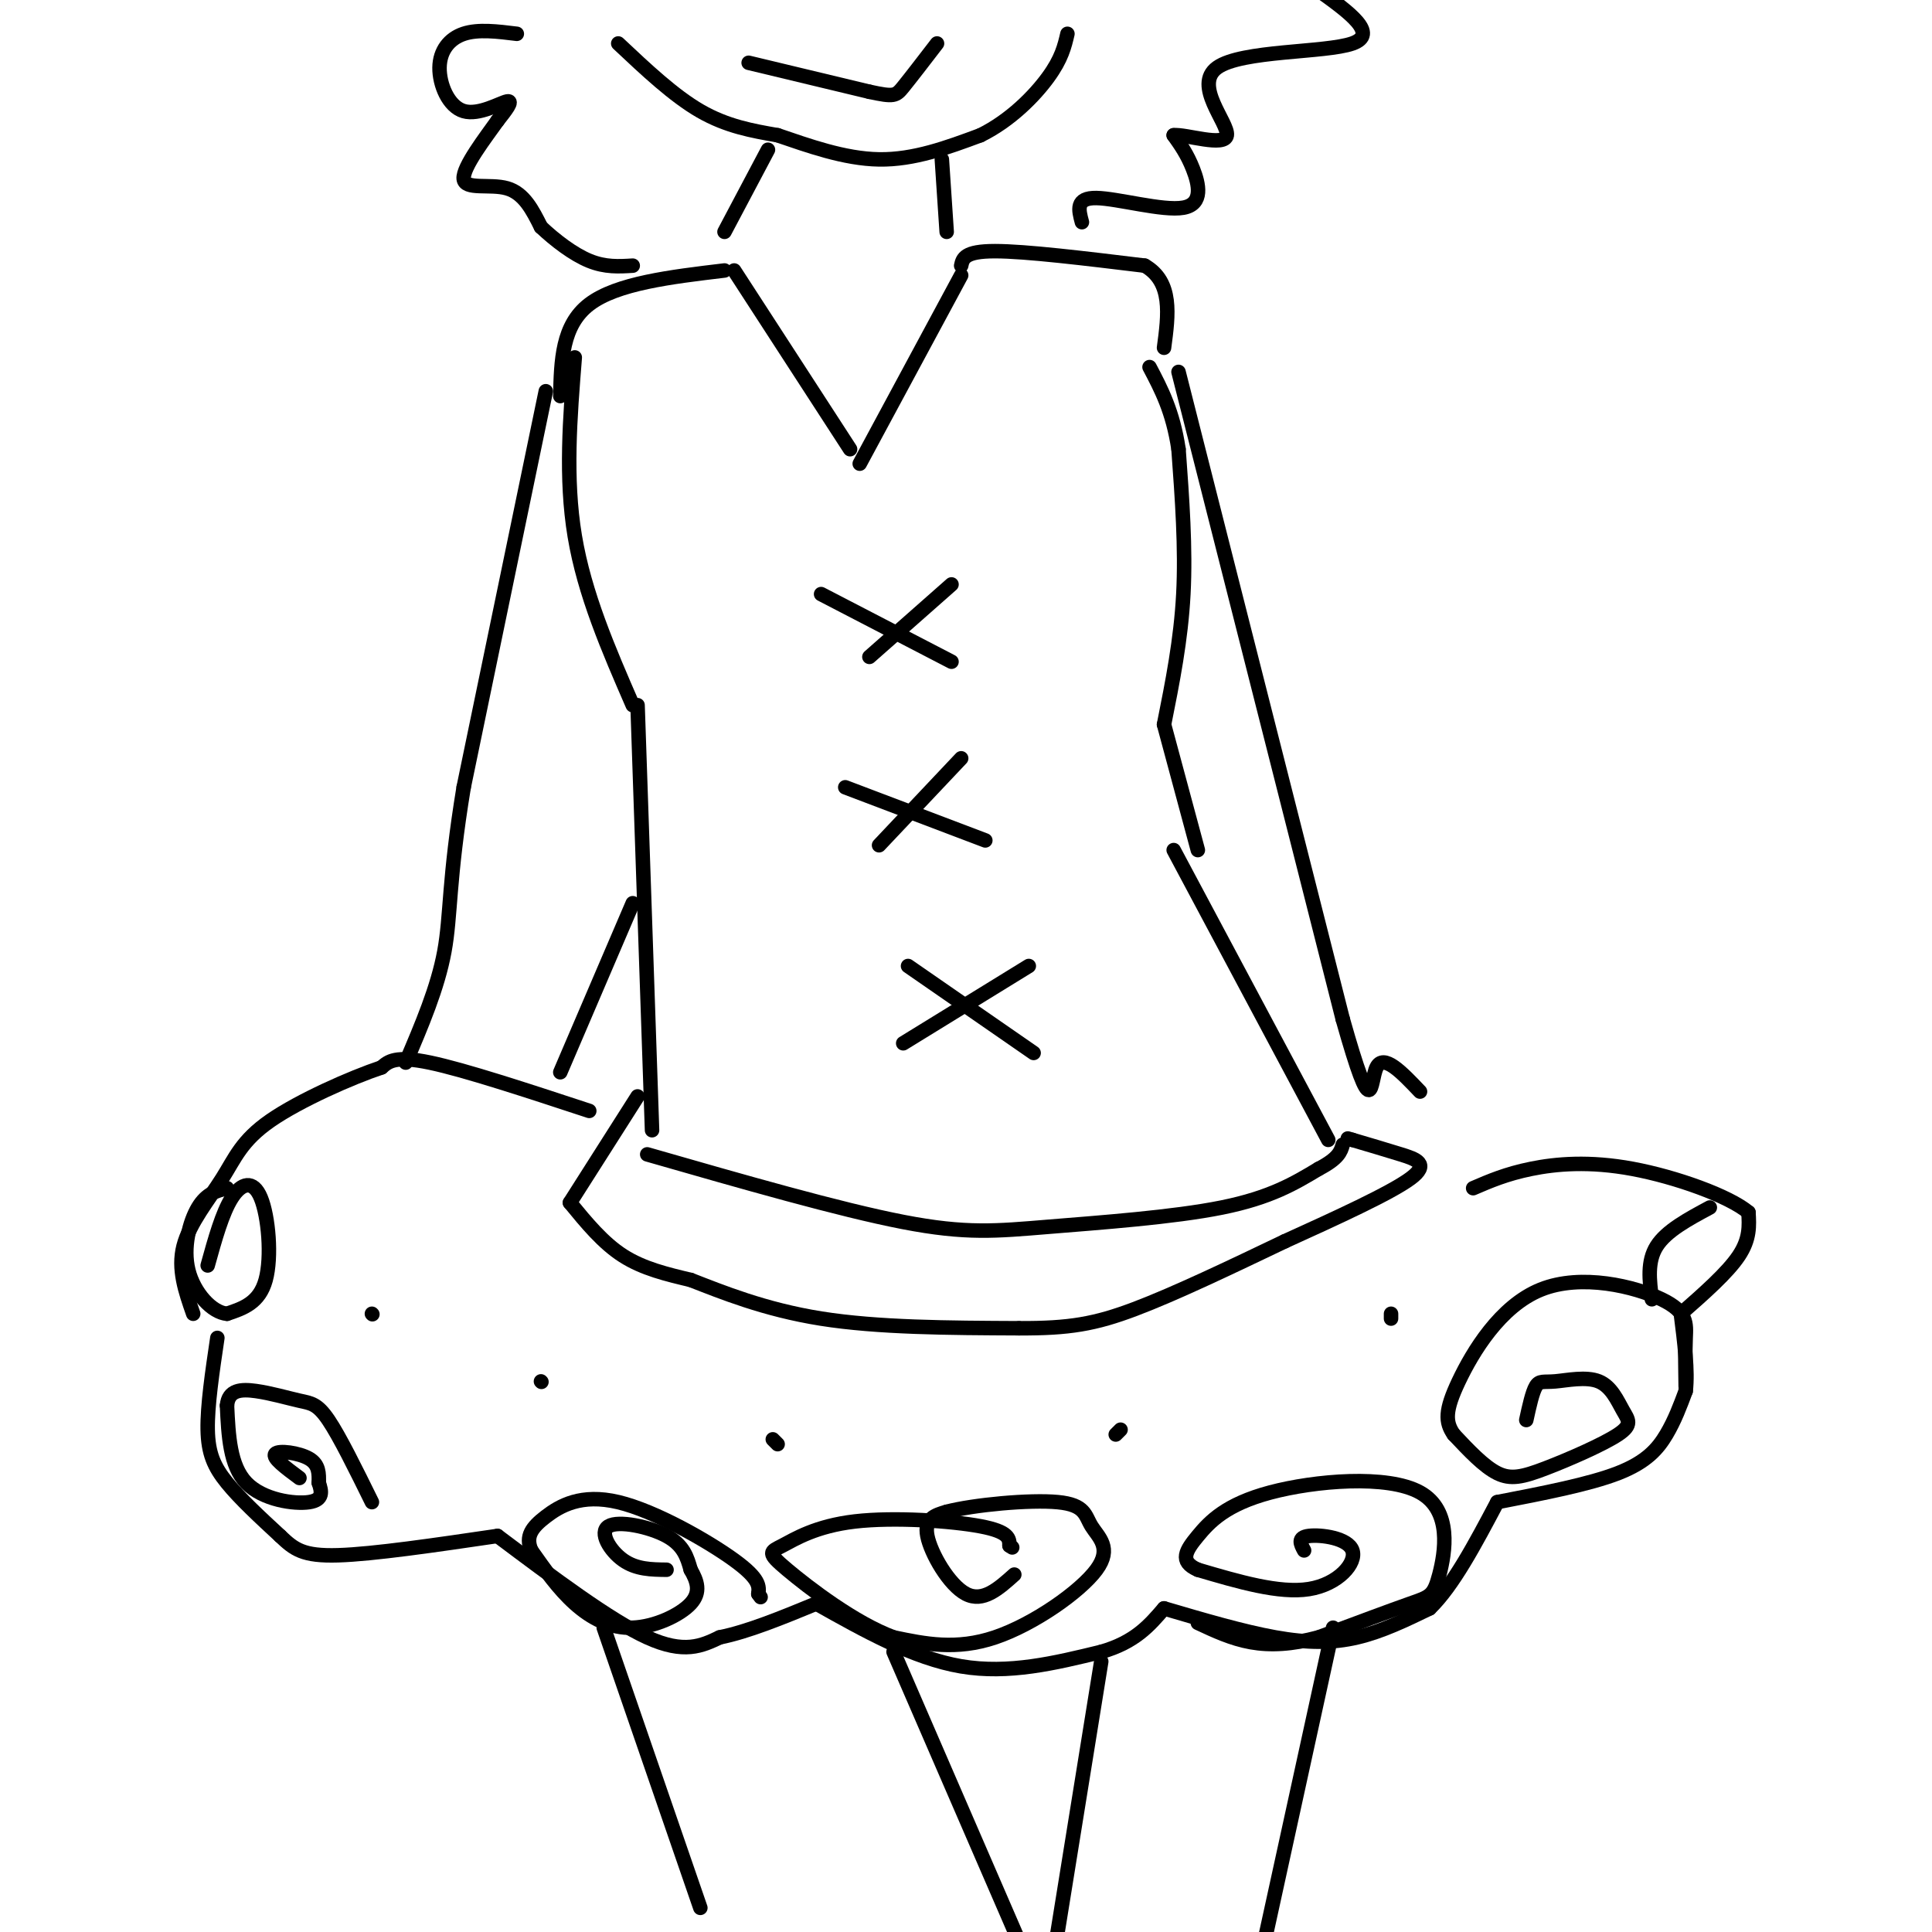 <svg viewBox='0 0 400 400' version='1.1' xmlns='http://www.w3.org/2000/svg' xmlns:xlink='http://www.w3.org/1999/xlink'><g fill='none' stroke='rgb(0,0,0)' stroke-width='3' stroke-linecap='round' stroke-linejoin='round'><path d='M119,74c-1.000,12.500 -2.000,25.000 0,37c2.000,12.000 7.000,23.500 12,35'/><path d='M132,146c0.000,0.000 3.000,88.000 3,88'/><path d='M134,239c19.958,5.732 39.917,11.464 53,14c13.083,2.536 19.292,1.875 30,1c10.708,-0.875 25.917,-1.964 36,-4c10.083,-2.036 15.042,-5.018 20,-8'/><path d='M273,242c4.167,-2.167 4.583,-3.583 5,-5'/><path d='M275,236c0.000,0.000 -32.000,-60.000 -32,-60'/><path d='M248,176c0.000,0.000 -7.000,-26.000 -7,-26'/><path d='M241,150c1.750,-8.750 3.500,-17.500 4,-27c0.500,-9.500 -0.250,-19.750 -1,-30'/><path d='M244,93c-1.167,-7.833 -3.583,-12.417 -6,-17'/><path d='M132,227c0.000,0.000 -14.000,22.000 -14,22'/><path d='M118,249c3.417,4.167 6.833,8.333 11,11c4.167,2.667 9.083,3.833 14,5'/><path d='M143,265c6.356,2.467 15.244,6.133 27,8c11.756,1.867 26.378,1.933 41,2'/><path d='M211,275c10.333,0.044 15.667,-0.844 24,-4c8.333,-3.156 19.667,-8.578 31,-14'/><path d='M266,257c10.679,-4.845 21.875,-9.958 26,-13c4.125,-3.042 1.179,-4.012 -2,-5c-3.179,-0.988 -6.589,-1.994 -10,-3'/><path d='M280,236c-1.667,-0.500 -0.833,-0.250 0,0'/><path d='M122,230c-12.917,-4.250 -25.833,-8.500 -33,-10c-7.167,-1.500 -8.583,-0.250 -10,1'/><path d='M79,221c-6.284,2.097 -16.994,6.841 -23,11c-6.006,4.159 -7.309,7.735 -10,12c-2.691,4.265 -6.769,9.219 -8,14c-1.231,4.781 0.384,9.391 2,14'/><path d='M45,277c-1.044,7.044 -2.089,14.089 -2,19c0.089,4.911 1.311,7.689 4,11c2.689,3.311 6.844,7.156 11,11'/><path d='M58,318c2.911,2.778 4.689,4.222 12,4c7.311,-0.222 20.156,-2.111 33,-4'/><path d='M103,318c11.667,8.750 23.333,17.500 31,21c7.667,3.500 11.333,1.750 15,0'/><path d='M149,339c5.833,-1.167 12.917,-4.083 20,-7'/><path d='M169,332c10.083,5.667 20.167,11.333 30,13c9.833,1.667 19.417,-0.667 29,-3'/><path d='M228,342c7.000,-2.000 10.000,-5.500 13,-9'/><path d='M241,333c8.156,2.400 16.311,4.800 23,6c6.689,1.200 11.911,1.200 17,0c5.089,-1.200 10.044,-3.600 15,-6'/><path d='M296,333c4.833,-4.667 9.417,-13.333 14,-22'/><path d='M310,311c9.533,-1.844 19.067,-3.689 25,-6c5.933,-2.311 8.267,-5.089 10,-8c1.733,-2.911 2.867,-5.956 4,-9'/><path d='M349,288c0.500,-4.167 -0.250,-10.083 -1,-16'/><path d='M348,272c4.833,-4.250 9.667,-8.500 12,-12c2.333,-3.500 2.167,-6.250 2,-9'/><path d='M362,251c-4.012,-3.381 -15.042,-7.333 -24,-9c-8.958,-1.667 -15.845,-1.048 -21,0c-5.155,1.048 -8.577,2.524 -12,4'/><path d='M43,262c1.512,-5.452 3.024,-10.905 5,-14c1.976,-3.095 4.417,-3.833 6,0c1.583,3.833 2.310,12.238 1,17c-1.310,4.762 -4.655,5.881 -8,7'/><path d='M47,272c-3.095,-0.226 -6.833,-4.292 -8,-9c-1.167,-4.708 0.238,-10.060 2,-13c1.762,-2.940 3.881,-3.470 6,-4'/><path d='M62,306c-2.844,-2.111 -5.689,-4.222 -5,-5c0.689,-0.778 4.911,-0.222 7,1c2.089,1.222 2.044,3.111 2,5'/><path d='M66,307c0.583,1.726 1.042,3.542 -2,4c-3.042,0.458 -9.583,-0.440 -13,-4c-3.417,-3.560 -3.708,-9.780 -4,-16'/><path d='M47,291c0.262,-3.266 2.915,-3.432 6,-3c3.085,0.432 6.600,1.463 9,2c2.400,0.537 3.686,0.582 6,4c2.314,3.418 5.657,10.209 9,17'/><path d='M138,325c-3.137,-0.036 -6.274,-0.071 -9,-2c-2.726,-1.929 -5.042,-5.750 -3,-7c2.042,-1.250 8.440,0.071 12,2c3.560,1.929 4.280,4.464 5,7'/><path d='M143,325c1.338,2.321 2.183,4.622 0,7c-2.183,2.378 -7.396,4.833 -12,5c-4.604,0.167 -8.601,-1.952 -12,-5c-3.399,-3.048 -6.199,-7.024 -9,-11'/><path d='M110,321c-1.255,-2.936 0.107,-4.777 3,-7c2.893,-2.223 7.317,-4.829 15,-3c7.683,1.829 18.624,8.094 24,12c5.376,3.906 5.188,5.453 5,7'/><path d='M157,330c0.833,1.167 0.417,0.583 0,0'/><path d='M210,326c-3.244,2.911 -6.489,5.822 -10,4c-3.511,-1.822 -7.289,-8.378 -8,-12c-0.711,-3.622 1.644,-4.311 4,-5'/><path d='M196,313c5.491,-1.444 17.220,-2.553 23,-2c5.780,0.553 5.611,2.767 7,5c1.389,2.233 4.335,4.486 1,9c-3.335,4.514 -12.953,11.290 -21,14c-8.047,2.710 -14.524,1.355 -21,0'/><path d='M185,339c-8.033,-2.950 -17.617,-10.324 -22,-14c-4.383,-3.676 -3.567,-3.656 -1,-5c2.567,-1.344 6.883,-4.054 15,-5c8.117,-0.946 20.033,-0.127 26,1c5.967,1.127 5.983,2.564 6,4'/><path d='M209,320c1.000,0.667 0.500,0.333 0,0'/><path d='M270,321c-0.726,-1.345 -1.452,-2.690 1,-3c2.452,-0.310 8.083,0.417 9,3c0.917,2.583 -2.881,7.024 -9,8c-6.119,0.976 -14.560,-1.512 -23,-4'/><path d='M248,325c-3.984,-1.727 -2.445,-4.044 0,-7c2.445,-2.956 5.796,-6.552 15,-9c9.204,-2.448 24.261,-3.749 31,0c6.739,3.749 5.161,12.548 4,17c-1.161,4.452 -1.903,4.558 -6,6c-4.097,1.442 -11.548,4.221 -19,7'/><path d='M273,339c-5.578,1.489 -10.022,1.711 -14,1c-3.978,-0.711 -7.489,-2.356 -11,-4'/><path d='M316,294c0.630,-2.887 1.260,-5.774 2,-7c0.740,-1.226 1.590,-0.792 4,-1c2.410,-0.208 6.382,-1.059 9,0c2.618,1.059 3.884,4.027 5,6c1.116,1.973 2.083,2.952 -1,5c-3.083,2.048 -10.215,5.167 -15,7c-4.785,1.833 -7.224,2.381 -10,1c-2.776,-1.381 -5.888,-4.690 -9,-8'/><path d='M301,297c-1.813,-2.569 -1.845,-4.992 1,-11c2.845,-6.008 8.567,-15.600 17,-19c8.433,-3.400 19.578,-0.608 25,2c5.422,2.608 5.121,5.031 5,8c-0.121,2.969 -0.060,6.485 0,10'/><path d='M342,269c-0.500,-3.917 -1.000,-7.833 1,-11c2.000,-3.167 6.500,-5.583 11,-8'/><path d='M125,337c0.000,0.000 20.000,58.000 20,58'/><path d='M185,342c0.000,0.000 26.000,60.000 26,60'/><path d='M276,337c0.000,0.000 -14.000,64.000 -14,64'/><path d='M228,344c0.000,0.000 -10.000,62.000 -10,62'/><path d='M152,56c0.000,0.000 24.000,37.000 24,37'/><path d='M178,96c0.000,0.000 21.000,-39.000 21,-39'/><path d='M199,55c0.333,-1.500 0.667,-3.000 7,-3c6.333,0.000 18.667,1.500 31,3'/><path d='M237,55c5.833,3.333 4.917,10.167 4,17'/><path d='M150,56c-11.167,1.333 -22.333,2.667 -28,7c-5.667,4.333 -5.833,11.667 -6,19'/><path d='M113,81c0.000,0.000 -17.000,82.000 -17,82'/><path d='M96,163c-3.178,19.289 -2.622,26.511 -4,34c-1.378,7.489 -4.689,15.244 -8,23'/><path d='M244,77c0.000,0.000 34.000,134.000 34,134'/><path d='M278,211c6.444,22.844 5.556,12.956 7,10c1.444,-2.956 5.222,1.022 9,5'/><path d='M116,222c0.000,0.000 15.000,-35.000 15,-35'/><path d='M170,123c0.000,0.000 27.000,14.000 27,14'/><path d='M197,121c0.000,0.000 -17.000,15.000 -17,15'/><path d='M175,163c0.000,0.000 29.000,11.000 29,11'/><path d='M199,157c0.000,0.000 -17.000,18.000 -17,18'/><path d='M188,200c0.000,0.000 26.000,18.000 26,18'/><path d='M213,200c0.000,0.000 -26.000,16.000 -26,16'/><path d='M128,9c5.750,5.417 11.500,10.833 17,14c5.500,3.167 10.750,4.083 16,5'/><path d='M161,28c6.222,2.111 13.778,4.889 21,5c7.222,0.111 14.111,-2.444 21,-5'/><path d='M203,28c6.200,-3.044 11.200,-8.156 14,-12c2.800,-3.844 3.400,-6.422 4,-9'/><path d='M195,33c0.000,0.000 1.000,15.000 1,15'/><path d='M159,31c0.000,0.000 -9.000,17.000 -9,17'/><path d='M107,7c-4.006,-0.498 -8.013,-0.995 -11,0c-2.987,0.995 -4.955,3.483 -5,7c-0.045,3.517 1.834,8.062 5,9c3.166,0.938 7.619,-1.732 9,-2c1.381,-0.268 -0.309,1.866 -2,4'/><path d='M103,25c-2.345,3.310 -7.208,9.583 -7,12c0.208,2.417 5.488,0.976 9,2c3.512,1.024 5.256,4.512 7,8'/><path d='M112,47c2.911,2.756 6.689,5.644 10,7c3.311,1.356 6.156,1.178 9,1'/><path d='M224,46c-0.685,-2.536 -1.369,-5.071 3,-5c4.369,0.071 13.792,2.750 18,2c4.208,-0.750 3.202,-4.929 2,-8c-1.202,-3.071 -2.601,-5.036 -4,-7'/><path d='M243,28c2.463,-0.279 10.619,2.523 11,0c0.381,-2.523 -7.013,-10.372 -2,-14c5.013,-3.628 22.432,-3.037 28,-5c5.568,-1.963 -0.716,-6.482 -7,-11'/><path d='M155,13c0.000,0.000 25.000,6.000 25,6'/><path d='M180,19c5.133,1.111 5.467,0.889 7,-1c1.533,-1.889 4.267,-5.444 7,-9'/><path d='M77,272c0.000,0.000 0.100,0.100 0.1,0.1'/><path d='M112,286c0.000,0.000 0.100,0.100 0.1,0.1'/><path d='M161,299c0.000,0.000 -1.000,-1.000 -1,-1'/><path d='M231,297c0.000,0.000 1.000,-1.000 1,-1'/><path d='M288,273c0.000,0.000 0.000,-1.000 0,-1'/></g>
</svg>